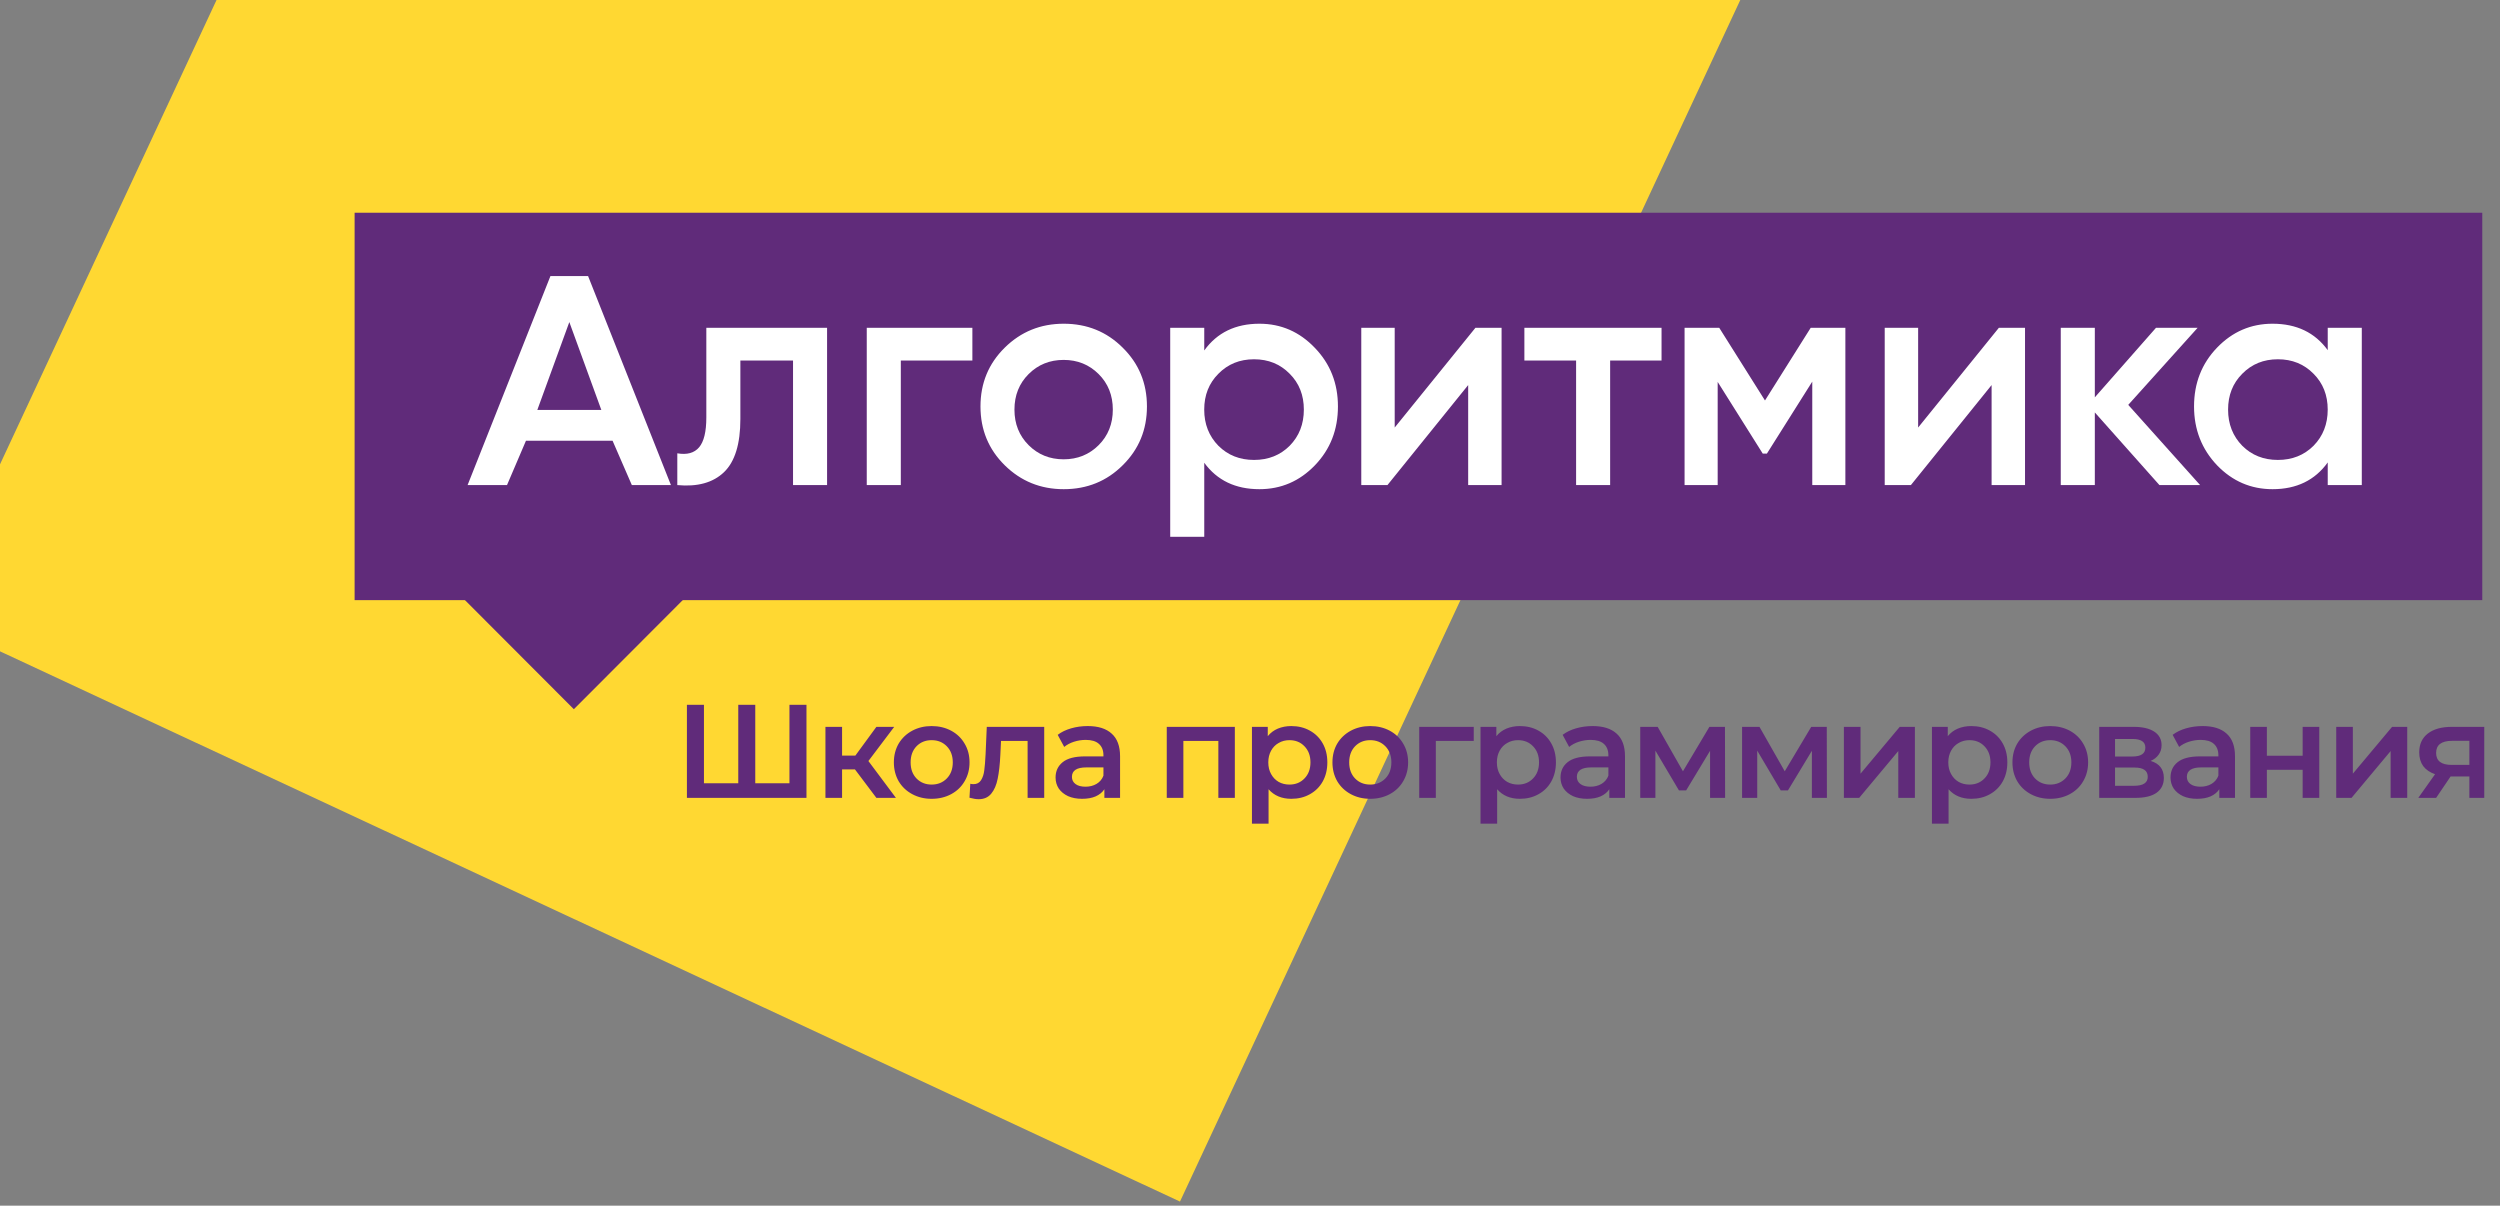 <?xml version="1.0" encoding="UTF-8"?> <svg xmlns="http://www.w3.org/2000/svg" width="141" height="68" viewBox="0 0 141 68" fill="none"><rect x="0" y="0" width="141" height="68" fill="#808080" stroke="none"/> <g clip-path="url(#clip0_1025_2292)"> <path d="M67.114 -117.736L-4.039 34.852L66.551 67.769L137.704 -84.819L67.114 -117.736Z" fill="#FFD832"></path> <rect x="22" y="15" width="115" height="18" fill="white"></rect> <path d="M39.111 33.241L32.365 40L25.59 33.212L39.111 33.241Z" fill="#602B7A"></path> <path d="M32.11 18.165L33.915 23.12H30.305L32.11 18.165Z" fill="#602B7A"></path> <path d="M59.989 25.905C59.206 25.905 58.549 25.639 58.015 25.107C57.482 24.574 57.215 23.906 57.215 23.102C57.215 22.298 57.482 21.629 58.015 21.097C58.549 20.565 59.206 20.299 59.989 20.299C60.771 20.299 61.429 20.565 61.963 21.097C62.496 21.629 62.763 22.298 62.763 23.102C62.763 23.906 62.496 24.574 61.963 25.107C61.429 25.639 60.771 25.905 59.989 25.905Z" fill="#602B7A"></path> <path d="M68.718 25.142C69.252 25.674 69.921 25.94 70.728 25.94C71.534 25.94 72.204 25.674 72.737 25.142C73.271 24.598 73.537 23.918 73.537 23.102C73.537 22.286 73.271 21.612 72.737 21.079C72.204 20.535 71.534 20.263 70.728 20.263C69.921 20.263 69.252 20.535 68.718 21.079C68.185 21.612 67.918 22.286 67.918 23.102C67.918 23.918 68.185 24.598 68.718 25.142Z" fill="#602B7A"></path> <path d="M126.464 25.142C126.998 25.674 127.667 25.94 128.473 25.94C129.279 25.94 129.949 25.674 130.483 25.142C131.016 24.598 131.283 23.918 131.283 23.102C131.283 22.286 131.016 21.612 130.483 21.079C129.949 20.535 129.279 20.263 128.473 20.263C127.667 20.263 126.998 20.535 126.464 21.079C125.931 21.612 125.664 22.286 125.664 23.102C125.664 23.918 125.931 24.598 126.464 25.142Z" fill="#602B7A"></path> <path fill-rule="evenodd" clip-rule="evenodd" d="M140 12H20V33.849H140V12ZM34.549 24.858L35.636 27.359H37.841L33.168 15.571H31.044L26.372 27.359H28.595L29.664 24.858H34.549ZM56.668 26.242C57.581 27.14 58.689 27.59 59.993 27.59C61.309 27.59 62.418 27.14 63.319 26.242C64.232 25.343 64.688 24.237 64.688 22.924C64.688 21.611 64.232 20.506 63.319 19.607C62.418 18.708 61.309 18.258 59.993 18.258C58.689 18.258 57.581 18.708 56.668 19.607C55.755 20.506 55.299 21.611 55.299 22.924C55.299 24.237 55.755 25.343 56.668 26.242ZM46.647 18.489V27.359H44.727V20.334H41.757V23.634C41.757 25.041 41.449 26.041 40.832 26.632C40.216 27.223 39.339 27.466 38.2 27.359V25.567C38.746 25.662 39.155 25.55 39.428 25.23C39.7 24.911 39.837 24.349 39.837 23.545V18.489H46.647ZM54.842 18.489V20.334H50.806V27.359H48.885V18.489H54.842ZM71.032 18.258C72.253 18.258 73.297 18.714 74.162 19.624C75.028 20.523 75.46 21.623 75.46 22.924C75.46 24.237 75.028 25.343 74.162 26.242C73.297 27.14 72.253 27.59 71.032 27.59C69.681 27.59 68.644 27.093 67.92 26.1V30.277H66V18.489H67.92V19.766C68.644 18.761 69.681 18.258 71.032 18.258ZM84.689 18.489H83.213L78.661 24.113V18.489H76.776V27.359H78.252L82.805 21.718V27.359H84.689V18.489ZM93.711 18.489V20.334H90.812V27.359H88.892V20.334H85.975V18.489H93.711ZM102.212 27.359H104.079V18.489H102.123L99.545 22.587L96.966 18.489H95.01V27.359H96.877V21.54L99.42 25.585H99.652L102.212 21.523V27.359ZM112.735 18.489H114.211V27.359H112.326V21.718L107.774 27.359H106.298V18.489H108.183V24.113L112.735 18.489ZM121.793 27.359H124.087L120.033 22.835L123.945 18.489H121.597L118.148 22.41V18.489H116.227V27.359H118.148V23.261L121.793 27.359ZM131.284 18.489H133.205V27.359H131.284V26.082C130.561 27.087 129.524 27.59 128.172 27.59C126.951 27.59 125.908 27.14 125.042 26.242C124.177 25.331 123.744 24.225 123.744 22.924C123.744 21.611 124.177 20.506 125.042 19.607C125.908 18.708 126.951 18.258 128.172 18.258C129.524 18.258 130.561 18.755 131.284 19.749V18.489Z" fill="#602B7A"></path> <path d="M45.485 39.75V45H38.742V39.75H39.703V44.175H41.638V39.75H42.597V44.175H44.525V39.75H45.485ZM48.22 43.395H47.493V45H46.555V40.995H47.493V42.615H48.243L49.428 40.995H50.433L48.978 42.922L50.53 45H49.428L48.22 43.395ZM52.544 45.053C52.139 45.053 51.775 44.965 51.45 44.79C51.124 44.615 50.87 44.373 50.684 44.062C50.505 43.748 50.414 43.392 50.414 42.998C50.414 42.602 50.505 42.25 50.684 41.94C50.87 41.63 51.124 41.388 51.45 41.212C51.775 41.038 52.139 40.95 52.544 40.95C52.955 40.95 53.322 41.038 53.647 41.212C53.972 41.388 54.224 41.63 54.404 41.94C54.59 42.25 54.682 42.602 54.682 42.998C54.682 43.392 54.59 43.748 54.404 44.062C54.224 44.373 53.972 44.615 53.647 44.79C53.322 44.965 52.955 45.053 52.544 45.053ZM52.544 44.25C52.889 44.25 53.175 44.135 53.4 43.905C53.624 43.675 53.737 43.373 53.737 42.998C53.737 42.623 53.624 42.32 53.4 42.09C53.175 41.86 52.889 41.745 52.544 41.745C52.2 41.745 51.914 41.86 51.69 42.09C51.469 42.32 51.359 42.623 51.359 42.998C51.359 43.373 51.469 43.675 51.69 43.905C51.914 44.135 52.2 44.25 52.544 44.25ZM58.894 40.995V45H57.957V41.79H56.457L56.419 42.585C56.394 43.115 56.344 43.56 56.269 43.92C56.199 44.275 56.077 44.557 55.902 44.767C55.732 44.972 55.497 45.075 55.197 45.075C55.057 45.075 54.884 45.047 54.679 44.992L54.724 44.205C54.794 44.22 54.854 44.227 54.904 44.227C55.094 44.227 55.237 44.153 55.332 44.002C55.427 43.847 55.487 43.665 55.512 43.455C55.542 43.24 55.567 42.935 55.587 42.54L55.654 40.995H58.894ZM61.349 40.95C61.939 40.95 62.389 41.093 62.699 41.377C63.014 41.657 63.172 42.083 63.172 42.653V45H62.287V44.513C62.172 44.688 62.007 44.822 61.792 44.917C61.582 45.008 61.327 45.053 61.027 45.053C60.727 45.053 60.464 45.002 60.239 44.903C60.014 44.797 59.839 44.655 59.714 44.475C59.594 44.29 59.534 44.083 59.534 43.852C59.534 43.492 59.667 43.205 59.932 42.99C60.202 42.77 60.624 42.66 61.199 42.66H62.234V42.6C62.234 42.32 62.149 42.105 61.979 41.955C61.814 41.805 61.567 41.73 61.237 41.73C61.012 41.73 60.789 41.765 60.569 41.835C60.354 41.905 60.172 42.002 60.022 42.127L59.654 41.445C59.864 41.285 60.117 41.163 60.412 41.078C60.707 40.992 61.019 40.95 61.349 40.95ZM61.222 44.37C61.457 44.37 61.664 44.318 61.844 44.212C62.029 44.102 62.159 43.947 62.234 43.748V43.282H61.267C60.727 43.282 60.457 43.46 60.457 43.815C60.457 43.985 60.524 44.12 60.659 44.22C60.794 44.32 60.982 44.37 61.222 44.37ZM69.645 40.995V45H68.715V41.79H66.742V45H65.805V40.995H69.645ZM72.83 40.95C73.22 40.95 73.567 41.035 73.872 41.205C74.182 41.375 74.425 41.615 74.6 41.925C74.775 42.235 74.862 42.593 74.862 42.998C74.862 43.403 74.775 43.763 74.6 44.078C74.425 44.388 74.182 44.627 73.872 44.797C73.567 44.968 73.22 45.053 72.83 45.053C72.29 45.053 71.862 44.873 71.547 44.513V46.455H70.61V40.995H71.502V41.52C71.657 41.33 71.847 41.188 72.072 41.093C72.302 40.998 72.555 40.95 72.83 40.95ZM72.725 44.25C73.07 44.25 73.352 44.135 73.572 43.905C73.797 43.675 73.91 43.373 73.91 42.998C73.91 42.623 73.797 42.32 73.572 42.09C73.352 41.86 73.07 41.745 72.725 41.745C72.5 41.745 72.297 41.797 72.117 41.903C71.937 42.002 71.795 42.148 71.69 42.337C71.585 42.528 71.532 42.748 71.532 42.998C71.532 43.248 71.585 43.468 71.69 43.657C71.795 43.847 71.937 43.995 72.117 44.1C72.297 44.2 72.5 44.25 72.725 44.25ZM77.28 45.053C76.875 45.053 76.51 44.965 76.185 44.79C75.86 44.615 75.605 44.373 75.42 44.062C75.24 43.748 75.15 43.392 75.15 42.998C75.15 42.602 75.24 42.25 75.42 41.94C75.605 41.63 75.86 41.388 76.185 41.212C76.51 41.038 76.875 40.95 77.28 40.95C77.69 40.95 78.058 41.038 78.383 41.212C78.708 41.388 78.96 41.63 79.14 41.94C79.325 42.25 79.418 42.602 79.418 42.998C79.418 43.392 79.325 43.748 79.14 44.062C78.96 44.373 78.708 44.615 78.383 44.79C78.058 44.965 77.69 45.053 77.28 45.053ZM77.28 44.25C77.625 44.25 77.91 44.135 78.135 43.905C78.36 43.675 78.473 43.373 78.473 42.998C78.473 42.623 78.36 42.32 78.135 42.09C77.91 41.86 77.625 41.745 77.28 41.745C76.935 41.745 76.65 41.86 76.425 42.09C76.205 42.32 76.095 42.623 76.095 42.998C76.095 43.373 76.205 43.675 76.425 43.905C76.65 44.135 76.935 44.25 77.28 44.25ZM83.119 41.79H80.981V45H80.044V40.995H83.119V41.79ZM85.721 40.95C86.111 40.95 86.459 41.035 86.764 41.205C87.074 41.375 87.316 41.615 87.491 41.925C87.666 42.235 87.754 42.593 87.754 42.998C87.754 43.403 87.666 43.763 87.491 44.078C87.316 44.388 87.074 44.627 86.764 44.797C86.459 44.968 86.111 45.053 85.721 45.053C85.181 45.053 84.754 44.873 84.439 44.513V46.455H83.501V40.995H84.394V41.52C84.549 41.33 84.739 41.188 84.964 41.093C85.194 40.998 85.446 40.95 85.721 40.95ZM85.616 44.25C85.961 44.25 86.244 44.135 86.464 43.905C86.689 43.675 86.801 43.373 86.801 42.998C86.801 42.623 86.689 42.32 86.464 42.09C86.244 41.86 85.961 41.745 85.616 41.745C85.391 41.745 85.189 41.797 85.009 41.903C84.829 42.002 84.686 42.148 84.581 42.337C84.476 42.528 84.424 42.748 84.424 42.998C84.424 43.248 84.476 43.468 84.581 43.657C84.686 43.847 84.829 43.995 85.009 44.1C85.189 44.2 85.391 44.25 85.616 44.25ZM89.828 40.95C90.418 40.95 90.868 41.093 91.178 41.377C91.493 41.657 91.65 42.083 91.65 42.653V45H90.765V44.513C90.65 44.688 90.485 44.822 90.27 44.917C90.06 45.008 89.805 45.053 89.505 45.053C89.205 45.053 88.943 45.002 88.718 44.903C88.493 44.797 88.318 44.655 88.193 44.475C88.073 44.29 88.013 44.083 88.013 43.852C88.013 43.492 88.145 43.205 88.41 42.99C88.68 42.77 89.103 42.66 89.678 42.66H90.713V42.6C90.713 42.32 90.628 42.105 90.458 41.955C90.293 41.805 90.045 41.73 89.715 41.73C89.49 41.73 89.268 41.765 89.048 41.835C88.833 41.905 88.65 42.002 88.5 42.127L88.133 41.445C88.343 41.285 88.595 41.163 88.89 41.078C89.185 40.992 89.498 40.95 89.828 40.95ZM89.7 44.37C89.935 44.37 90.143 44.318 90.323 44.212C90.508 44.102 90.638 43.947 90.713 43.748V43.282H89.745C89.205 43.282 88.935 43.46 88.935 43.815C88.935 43.985 89.003 44.12 89.138 44.22C89.273 44.32 89.46 44.37 89.7 44.37ZM96.448 45V42.345L95.098 44.58H94.693L93.365 42.337V45H92.51V40.995H93.493L94.918 43.5L96.41 40.995H97.288L97.296 45H96.448ZM102.19 45V42.345L100.84 44.58H100.435L99.108 42.337V45H98.253V40.995H99.235L100.66 43.5L102.153 40.995H103.03L103.038 45H102.19ZM103.995 40.995H104.933V43.635L107.145 40.995H108V45H107.063V42.36L104.858 45H103.995V40.995ZM111.182 40.95C111.572 40.95 111.919 41.035 112.224 41.205C112.534 41.375 112.777 41.615 112.952 41.925C113.127 42.235 113.214 42.593 113.214 42.998C113.214 43.403 113.127 43.763 112.952 44.078C112.777 44.388 112.534 44.627 112.224 44.797C111.919 44.968 111.572 45.053 111.182 45.053C110.642 45.053 110.214 44.873 109.899 44.513V46.455H108.962V40.995H109.854V41.52C110.009 41.33 110.199 41.188 110.424 41.093C110.654 40.998 110.907 40.95 111.182 40.95ZM111.077 44.25C111.422 44.25 111.704 44.135 111.924 43.905C112.149 43.675 112.262 43.373 112.262 42.998C112.262 42.623 112.149 42.32 111.924 42.09C111.704 41.86 111.422 41.745 111.077 41.745C110.852 41.745 110.649 41.797 110.469 41.903C110.289 42.002 110.147 42.148 110.042 42.337C109.937 42.528 109.884 42.748 109.884 42.998C109.884 43.248 109.937 43.468 110.042 43.657C110.147 43.847 110.289 43.995 110.469 44.1C110.649 44.2 110.852 44.25 111.077 44.25ZM115.632 45.053C115.227 45.053 114.862 44.965 114.537 44.79C114.212 44.615 113.957 44.373 113.772 44.062C113.592 43.748 113.502 43.392 113.502 42.998C113.502 42.602 113.592 42.25 113.772 41.94C113.957 41.63 114.212 41.388 114.537 41.212C114.862 41.038 115.227 40.95 115.632 40.95C116.042 40.95 116.41 41.038 116.735 41.212C117.06 41.388 117.312 41.63 117.492 41.94C117.677 42.25 117.77 42.602 117.77 42.998C117.77 43.392 117.677 43.748 117.492 44.062C117.312 44.373 117.06 44.615 116.735 44.79C116.41 44.965 116.042 45.053 115.632 45.053ZM115.632 44.25C115.977 44.25 116.262 44.135 116.487 43.905C116.712 43.675 116.825 43.373 116.825 42.998C116.825 42.623 116.712 42.32 116.487 42.09C116.262 41.86 115.977 41.745 115.632 41.745C115.287 41.745 115.002 41.86 114.777 42.09C114.557 42.32 114.447 42.623 114.447 42.998C114.447 43.373 114.557 43.675 114.777 43.905C115.002 44.135 115.287 44.25 115.632 44.25ZM121.298 42.915C121.793 43.065 122.041 43.385 122.041 43.875C122.041 44.235 121.906 44.513 121.636 44.708C121.366 44.903 120.966 45 120.436 45H118.396V40.995H120.353C120.843 40.995 121.226 41.085 121.501 41.265C121.776 41.445 121.913 41.7 121.913 42.03C121.913 42.235 121.858 42.413 121.748 42.562C121.643 42.712 121.493 42.83 121.298 42.915ZM119.288 42.667H120.271C120.756 42.667 120.998 42.5 120.998 42.165C120.998 41.84 120.756 41.678 120.271 41.678H119.288V42.667ZM120.361 44.318C120.876 44.318 121.133 44.15 121.133 43.815C121.133 43.64 121.073 43.51 120.953 43.425C120.833 43.335 120.646 43.29 120.391 43.29H119.288V44.318H120.361ZM124.232 40.95C124.822 40.95 125.272 41.093 125.582 41.377C125.897 41.657 126.054 42.083 126.054 42.653V45H125.169V44.513C125.054 44.688 124.889 44.822 124.674 44.917C124.464 45.008 124.209 45.053 123.909 45.053C123.609 45.053 123.347 45.002 123.122 44.903C122.897 44.797 122.722 44.655 122.597 44.475C122.477 44.29 122.417 44.083 122.417 43.852C122.417 43.492 122.549 43.205 122.814 42.99C123.084 42.77 123.507 42.66 124.082 42.66H125.117V42.6C125.117 42.32 125.032 42.105 124.862 41.955C124.697 41.805 124.449 41.73 124.119 41.73C123.894 41.73 123.672 41.765 123.452 41.835C123.237 41.905 123.054 42.002 122.904 42.127L122.537 41.445C122.747 41.285 122.999 41.163 123.294 41.078C123.589 40.992 123.902 40.95 124.232 40.95ZM124.104 44.37C124.339 44.37 124.547 44.318 124.727 44.212C124.912 44.102 125.042 43.947 125.117 43.748V43.282H124.149C123.609 43.282 123.339 43.46 123.339 43.815C123.339 43.985 123.407 44.12 123.542 44.22C123.677 44.32 123.864 44.37 124.104 44.37ZM126.914 40.995H127.852V42.623H129.869V40.995H130.807V45H129.869V43.417H127.852V45H126.914V40.995ZM131.763 40.995H132.701V43.635L134.913 40.995H135.768V45H134.831V42.36L132.626 45H131.763V40.995ZM140.112 40.995V45H139.272V43.792H138.214L137.397 45H136.392L137.337 43.665C137.047 43.565 136.824 43.413 136.669 43.208C136.519 42.998 136.444 42.74 136.444 42.435C136.444 41.975 136.607 41.62 136.932 41.37C137.257 41.12 137.704 40.995 138.274 40.995H140.112ZM138.304 41.782C137.699 41.782 137.397 42.01 137.397 42.465C137.397 42.915 137.689 43.14 138.274 43.14H139.272V41.782H138.304Z" fill="#602B7A"></path> </g> <defs> <clipPath id="clip0_1025_2292"> <rect width="141" height="68" fill="white"></rect> </clipPath> </defs> </svg> 